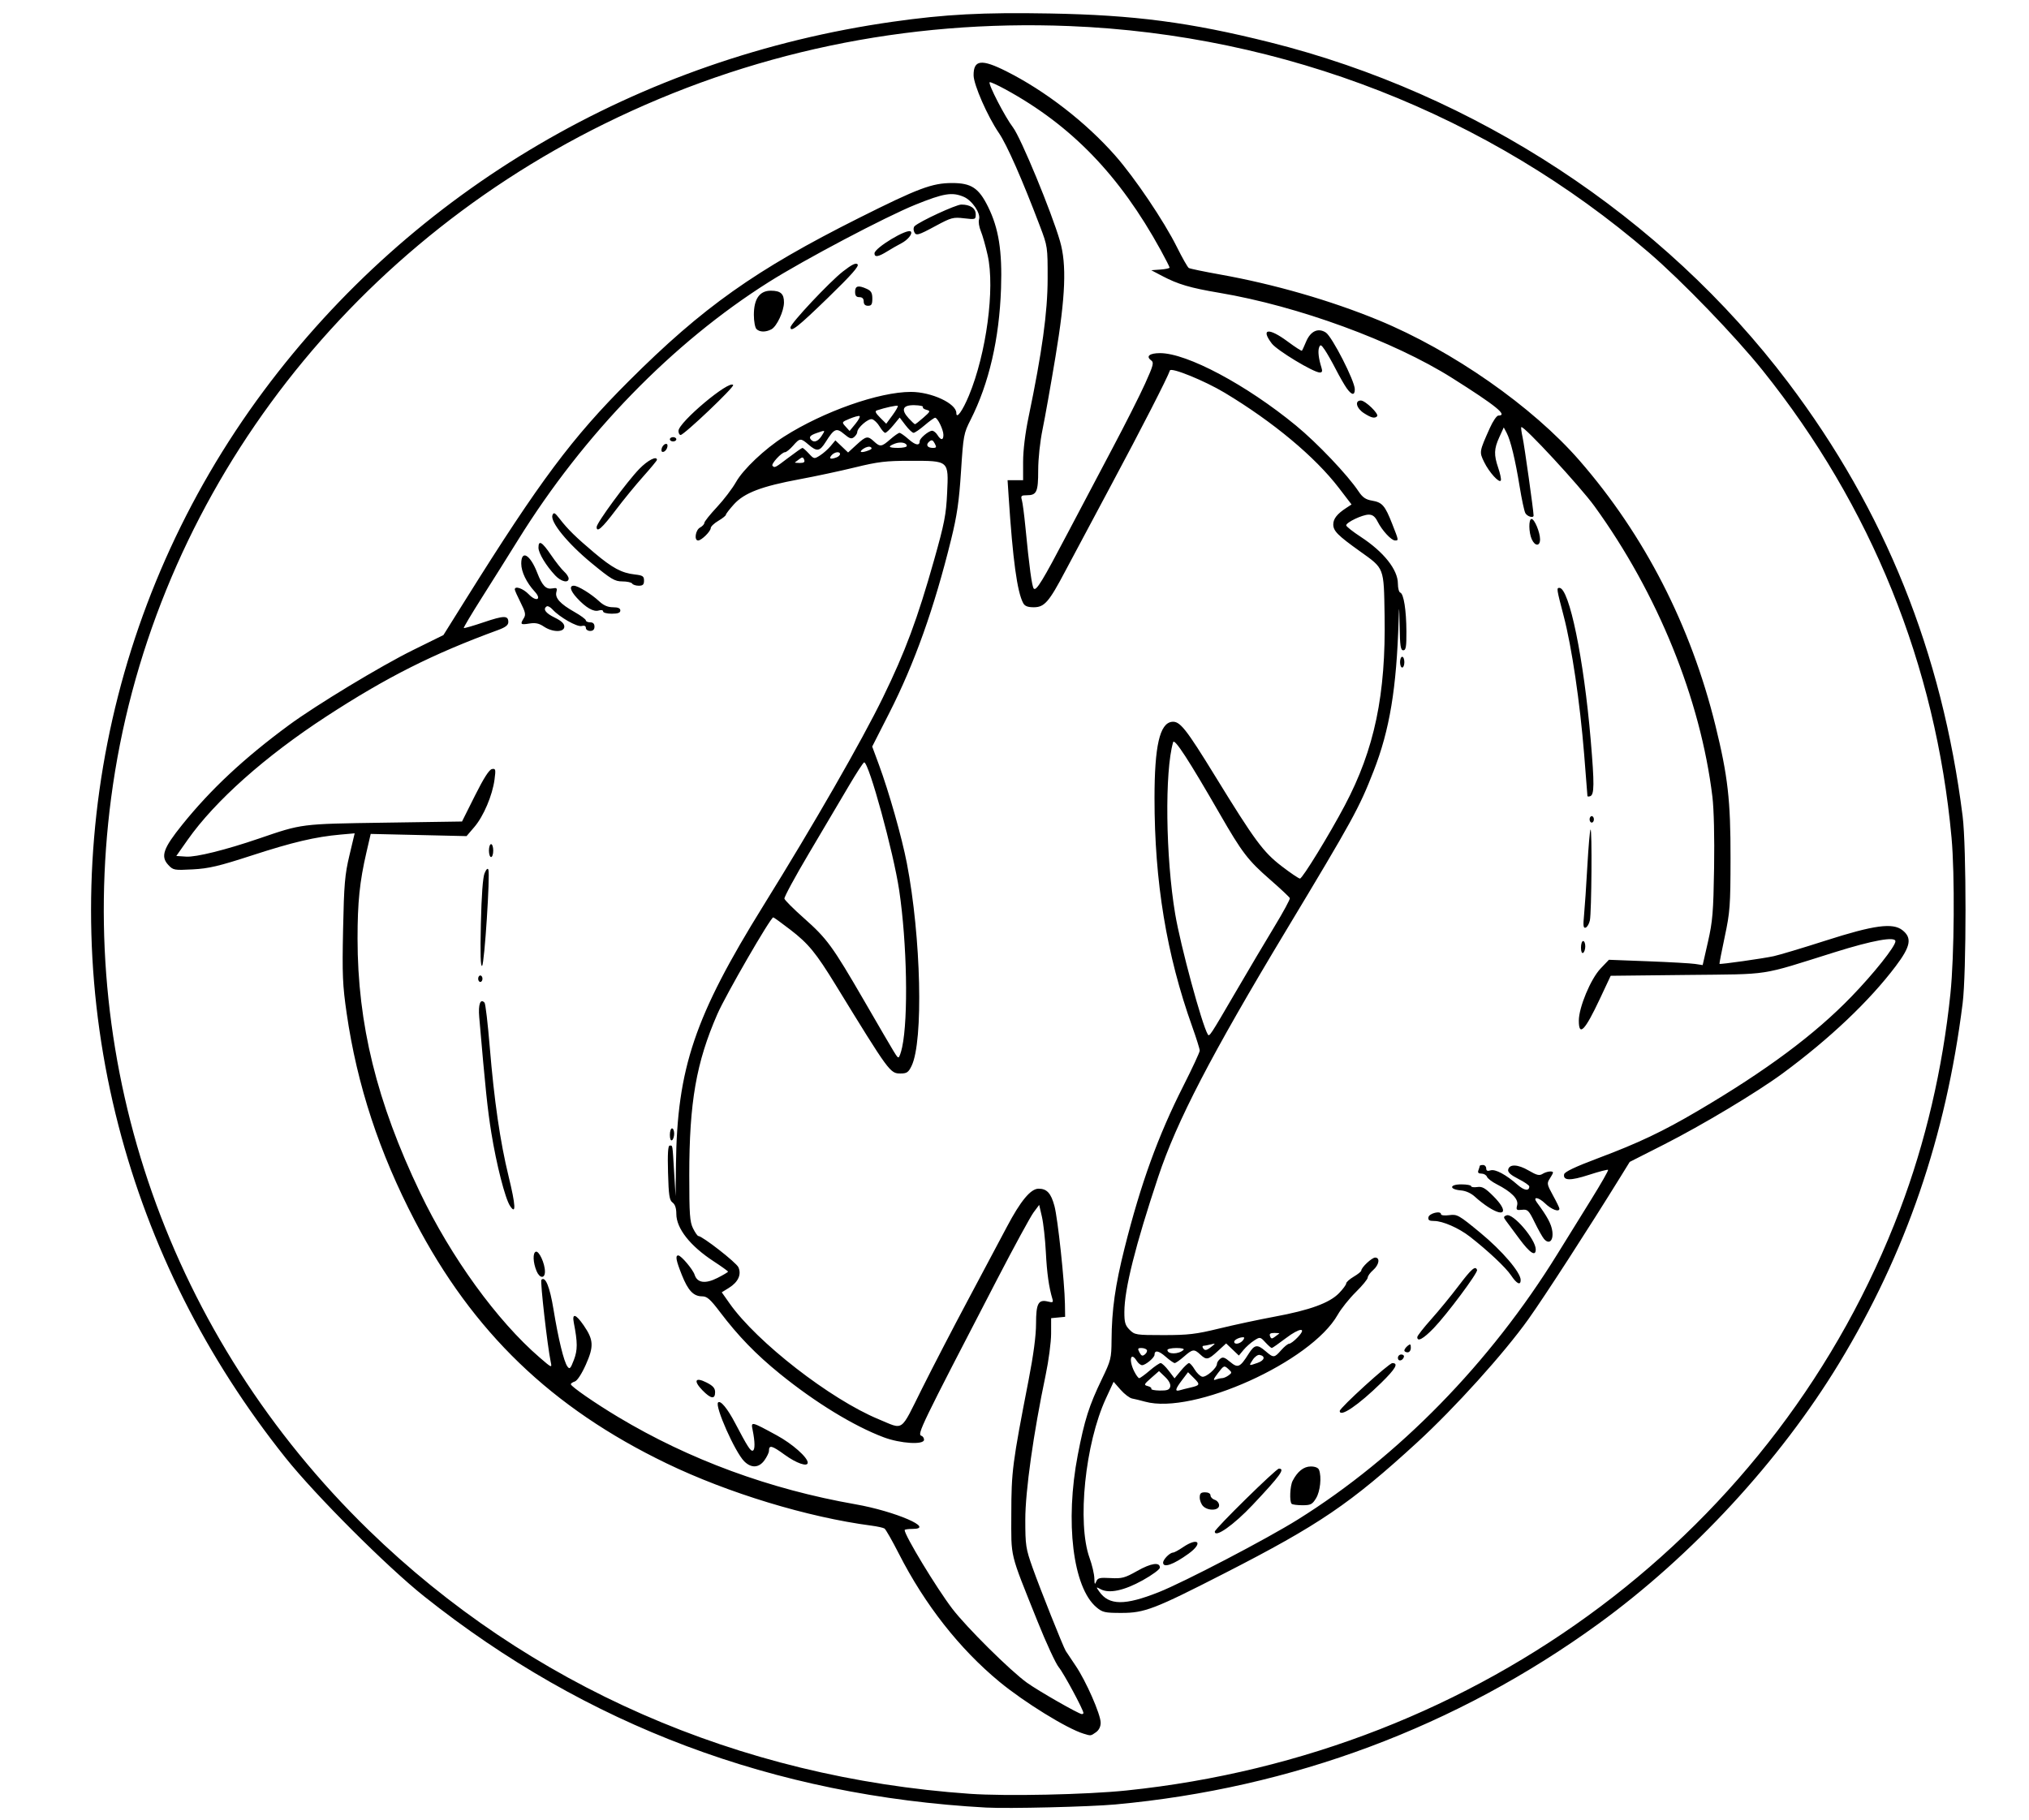<?xml version="1.0" encoding="UTF-8"?>
<svg version="1.1" viewBox="0 0 1256 1126.7" xmlns="http://www.w3.org/2000/svg">
<path d="m610.67 1119.2c-131.76-7.241-247.57-50.749-348.1-130.78-22.994-18.305-67.297-62.602-85.776-85.765-49.271-61.759-84.058-130.91-103.41-205.57-40.645-156.81-7.622-324.04 89.872-455.1 92.523-124.38 231.89-206.17 389.41-228.53 32.589-4.626 55.756-5.846 97.097-5.11 52.315 0.931 86.659 5.424 136.24 17.822 127.44 31.869 243.39 107.97 320.91 210.63 59.924 79.354 95.26 167.21 108 268.52 2.387 18.991 2.386 97.021 0 116-10.398 82.642-35.075 154.56-76.416 222.69-36.664 60.422-91.091 119.35-149.16 161.5-87.695 63.653-189.54 101.73-298.9 111.75-15.816 1.45-66.302 2.672-79.77 1.932zm86.667-10.593c219.23-22.698 403.69-161.23 478.77-359.56 15.802-41.742 26.422-87.192 31.244-133.72 2.413-23.279 2.779-73.955 0.698-96.667-9.784-106.81-49.587-205.29-116.93-289.33-16.957-21.161-49.807-55.208-70.249-72.809-99.313-85.51-226-135.06-358.87-140.38-101.31-4.052-198.35 16.364-288 60.586-167.01 82.386-281.77 239.28-305.2 417.27-22.023 167.26 36.559 333.86 159.43 453.41 98.961 96.287 228.76 153.24 372.05 163.25 22.554 1.576 72.145 0.527 97.059-2.052zm-26.667-35.199c-10.281-3.152-36.674-19.45-52-32.109-24.712-20.412-46.149-47.711-62.218-79.231-4.134-8.108-8.147-15.153-8.919-15.655s-4.432-1.31-8.133-1.796c-39.4-5.178-88.68-20.157-126.73-38.521-71.273-34.398-119.95-81.301-155.85-150.16-22.084-42.361-35.785-84.06-42.225-128.51-2.531-17.471-2.802-23.826-2.218-52 0.579-27.923 1.089-33.875 3.92-45.777l3.254-13.68-8.772 0.781c-15.528 1.383-29.559 4.683-54.772 12.879-20.533 6.675-26.678 8.126-36.667 8.659-11.527 0.615-12.125 0.507-15.162-2.751-4.899-5.254-3.154-10.278 8.666-24.948 17.719-21.99 38.179-41.103 65.838-61.503 16.854-12.431 56.955-36.7 76.9-46.54l18.909-9.329 13.758-22.002c45.955-73.495 65.919-100.23 101.01-135.28 45.787-45.734 78.328-68.806 142.29-100.89 36.916-18.515 45.443-21.716 57.85-21.716 11.849 0 16.484 3.059 22.223 14.667 6.593 13.335 8.825 27.353 8.044 50.525-1.054 31.282-7.456 58.945-18.832 81.374-4.268 8.415-4.508 9.706-5.953 32.101-1.194 18.506-2.457 27.196-6.103 42-10.489 42.595-22.637 76.689-38.287 107.46l-10.575 20.792 4.142 11.208c6.238 16.879 14.219 45.008 17.302 60.983 8.842 45.818 10.34 110.32 2.917 125.56-1.947 3.995-2.937 4.667-6.885 4.667-6.397 0-6.905-0.693-39.979-54.626-12.336-20.116-16.918-25.712-28.119-34.348-5.477-4.222-10.261-7.681-10.631-7.685-1.654-0.019-29.394 47.984-34.573 59.828-13.11 29.984-17.41 54.619-17.416 99.776-3e-3 24.262 0.328 28.944 2.33 32.967 1.283 2.579 2.769 4.703 3.301 4.721 2.553 0.086 23.427 16.375 24.774 19.331 2.05 4.5-0.137 9.238-5.915 12.809l-4.382 2.708 4.878 6.926c16.852 23.926 62.393 59.32 92.204 71.659 15.953 6.603 13.131 8.595 26.907-18.991 6.704-13.425 19.557-38.209 28.562-55.076 9.005-16.867 19.763-37.098 23.906-44.958 8.512-16.149 14.783-23.708 19.668-23.708 5.126 0 7.68 2.779 9.81 10.674 2.078 7.702 6.288 47.007 6.498 60.659l0.123 8-8.667 0.836-0.011 9.582c-5e-3 5.27-1.523 16.782-3.371 25.582-7.559 35.993-12.619 71.978-12.607 89.663 0.011 15.897 0.304 17.829 4.504 29.671 4.638 13.077 18.871 48.803 20.54 51.557 0.519 0.857 3.263 4.962 6.097 9.124 6.399 9.396 15.513 30.14 15.513 35.31 0 2.475-1.062 4.602-2.963 5.933-3.269 2.289-3.014 2.262-7.703 0.824zm0-12.775c0-1.966-12.283-24.772-15.226-28.269-1.878-2.232-7.826-15.078-13.218-28.548-17.525-43.78-16.226-38.451-16.2-66.49 0.024-26.3 0.679-31.365 10.717-82.93 3.006-15.444 4.593-27.48 4.593-34.837 0-12.54 1.428-15.168 7.422-13.664 2.893 0.726 3.341 0.478 2.744-1.518-2.217-7.418-3.425-15.992-4.096-29.052-0.414-8.067-1.512-17.958-2.439-21.98l-1.685-7.313-3.469 4.646c-1.908 2.555-12.029 21.146-22.49 41.313-47.833 92.206-49.712 96.092-46.923 97.021 0.881 0.294 1.602 1.384 1.602 2.423 0 3.286-14.566 2.406-24.97-1.509-18.547-6.979-42.383-21.564-64.286-39.336-14.773-11.987-25.819-23.384-37.084-38.266-5.987-7.91-7.988-9.667-11.008-9.667-5.351 0-8.711-3.536-12.574-13.23-3.611-9.062-4.168-12.103-2.217-12.103 1.745 0 9.085 8.683 10.135 11.989 1.599 5.04 6.63 5.747 14.066 1.98 3.632-1.841 6.604-3.607 6.604-3.926 0-0.319-4.05-3.228-9-6.464-14.466-9.459-23-20.324-23-29.284 0-3.541-0.784-5.907-2.333-7.039-1.96-1.433-2.409-4.392-2.804-18.48-0.326-11.621-0.019-16.775 1-16.775 1.934 0 1.698-1.375 2.749 16l0.927 15.333 0.231-19.614c0.701-59.602 11.548-91.72 54.169-160.39 31.366-50.533 60.654-101.54 73.954-128.8 13.819-28.323 21.415-48.741 31.693-85.194 6.372-22.598 7.426-28.031 8.048-41.473 0.934-20.182 1.301-19.865-22.964-19.865-14.882 0-19.813 0.59-34.037 4.07-9.148 2.239-24.574 5.54-34.279 7.337-23.568 4.364-34.287 8.453-40.687 15.523-2.75 3.038-5 5.962-5 6.498 0 0.536-2.1 2.214-4.667 3.729-2.567 1.514-4.677 3.524-4.69 4.465-0.028 2.067-5.76 7.712-7.832 7.712-2.597 0-1.633-6.49 1.188-8 1.467-0.785 2.667-2.08 2.667-2.877 0-0.797 3.487-5.177 7.749-9.733s9.602-11.568 11.868-15.582c4.463-7.909 17.81-20.537 29.717-28.117 24.459-15.571 58.834-27.691 78.542-27.691 12.728 0 28.125 7.16 28.125 13.079 0 4.023 3.858-1.336 7.802-10.838 10.791-25.998 16.171-66.249 11.601-86.79-1.267-5.694-3.177-12.444-4.245-15-1.068-2.556-1.572-5.812-1.12-7.236 1.194-3.761-4.298-11.848-9.531-14.035-7.198-3.008-12.276-2.175-29.771 4.88-18.365 7.406-68.88 34.064-90.886 47.962-59.571 37.624-114.51 94.146-155.11 159.58-5.824 9.387-15.879 25.413-22.344 35.613-6.465 10.2-11.553 18.746-11.306 18.993 0.247 0.247 5.793-1.358 12.326-3.567 12.614-4.264 15.248-4.285 15.248-0.123 0 1.885-1.738 3.234-6.333 4.916-40.311 14.753-68.874 29.132-106.33 53.53-37.776 24.604-68.913 52.311-85.83 76.372l-7.03 10 6.11 0.407c6.109 0.407 24.463-4.153 45.045-11.192 26.954-9.217 25.605-9.047 77.706-9.829l48-0.72 8-16c5.426-10.853 8.812-16.15 10.523-16.468 2.304-0.427 2.443 0.135 1.601 6.484-1.301 9.807-6.786 22.719-12.473 29.364l-4.844 5.659-59.332-1.362-2.659 11.495c-4.179 18.069-5.483 30.74-5.483 53.298 0 52.914 11.87 101.17 38.663 157.18 19.238 40.218 47.686 79.474 74.11 102.27 7.552 6.515 7.626 6.544 6.806 2.667-2.019-9.555-6.615-49.994-5.778-50.832 2.453-2.453 5.199 4.271 7.504 18.37 2.986 18.267 6.407 32.307 8.604 35.312 1.396 1.91 1.931 1.366 4.008-4.074 2.35-6.153 2.341-10.75-0.045-23.029-1.195-6.151 1.206-5.486 6.153 1.704 6.121 8.896 6.334 12.975 1.273 24.296-2.541 5.684-5.308 9.913-6.793 10.385-1.378 0.437-2.49 1.205-2.47 1.705 0.053 1.373 14.891 11.657 29.227 20.257 44.098 26.456 93.792 44.739 146.96 54.07 24.703 4.335 49.914 15.25 35.225 15.25-2.628 0-4.778 0.324-4.778 0.72 0 3.303 19.683 35.81 29.436 48.614 8.767 11.51 35.922 38.443 46.25 45.873 7.064 5.082 32.118 19.419 33.981 19.446 0.55 0.01 1-0.298 1-0.679zm-209.97-155.82c-5.716-5.716-18.381-34.254-16.179-36.456 1.485-1.485 5.768 3.693 10.487 12.676 7.746 14.746 9.592 17.628 10.991 17.155 1.434-0.485 1.394-5.439-0.101-12.743-1.117-5.457-1.084-5.45 15.029 3.324 9.526 5.187 19.072 13.625 19.072 16.859 0 2.798-6.996 0.401-14.262-4.886-7.966-5.796-9.738-6.233-9.738-2.402 0 1.048-1.241 3.648-2.757 5.778-3.418 4.8-8.173 5.063-12.541 0.695zm-25.923-44.041c-5.742-5.925-4.408-8.334 2.628-4.745 3.99 2.035 5.261 3.483 5.261 5.99 0 4.562-2.668 4.141-7.888-1.245zm-102.66-73.829c-2.192-5.293-2.408-11.226-0.433-11.925 1.971-0.697 5.648 7.285 5.648 12.262 0 4.552-3.277 4.34-5.215-0.337zm-16.394-40.287c-3.053-4.66-8.405-25.589-11.593-45.333-2.324-14.397-3.651-27.096-7.478-71.571-0.683-7.938 0.72-11.734 3.295-8.913 0.577 0.633 2.019 12.9 3.204 27.26 2.755 33.397 6.454 58.846 11.641 80.094 4.458 18.262 4.763 24.313 0.931 18.463zm98.942-43.921c0-2.243 0.6-4.079 1.333-4.079s1.333 1.465 1.333 3.255c0 1.79-0.6 3.626-1.333 4.079-0.778 0.481-1.333-0.875-1.333-3.255zm-118.67-96.745c0-1.1 0.6-2 1.333-2 0.733 0 1.333 0.9 1.333 2s-0.6 2-1.333 2c-0.733 0-1.333-0.9-1.333-2zm1.675-34c0.399-17.614 1.216-28.756 2.298-31.333 1.039-2.475 1.93-3.316 2.339-2.206 1.161 3.149-2.408 58.147-3.864 59.539-0.967 0.926-1.204-7.018-0.774-26zm4.991-45.333c0-2.2 0.6-4 1.333-4s1.333 1.8 1.333 4-0.6 4-1.333 4-1.333-1.8-1.333-4zm34-138.7c-3.013-2.022-5.234-2.484-9-1.874-5.435 0.881-5.813 0.508-3.403-3.351 1.324-2.12 0.982-3.775-2-9.668-1.978-3.91-3.597-7.551-3.597-8.091 0-2.424 5.186-0.613 8.675 3.028 4.636 4.838 8.218 3.239 3.714-1.658-5.12-5.566-8.379-12.311-8.384-17.351-9e-3 -8.826 5.523-5.66 9.9 5.667 3.092 8 5.439 10.422 9.373 9.67 2.738-0.523 3.101-0.194 2.466 2.235-0.966 3.694 2.347 7.34 11.256 12.385 3.85 2.18 7 4.507 7 5.17s1.2 1.206 2.667 1.206c1.778 0 2.667 0.889 2.667 2.667s-0.889 2.667-2.667 2.667c-1.467 0-2.667-0.844-2.667-1.875 0-1.214-0.933-1.631-2.648-1.183-2.776 0.726-13.691-5.494-18.004-10.259-1.304-1.441-2.891-2.299-3.526-1.906-2.611 1.614-0.812 4.192 4.845 6.94 4.159 2.02 6 3.739 6 5.599 0 3.647-7.22 3.637-12.667-0.018zm36.667-9.388c0-0.828-1.143-1.06-2.732-0.556-3.16 1.003-8.01-1.812-13.525-7.85-4.084-4.472-4.826-7.504-1.835-7.504 2.533 0 10.821 5.101 15.707 9.667 2.698 2.522 5.349 3.667 8.488 3.667 3.168 0 4.564 0.612 4.564 2 0 1.444-1.482 2-5.333 2-2.933 0-5.333-0.64-5.333-1.423zm18-17.243c-0.453-0.733-3.201-1.333-6.106-1.333-4.662 0-6.903-1.336-19.093-11.378-14.85-12.234-25.752-25.641-24.129-29.675 0.774-1.924 1.471-1.563 4.456 2.308 4.986 6.465 10.119 11.502 21.419 21.014 11.229 9.453 16.948 12.518 25.066 13.433 4.948 0.558 5.72 1.072 5.72 3.805 0 2.461-0.72 3.16-3.255 3.16-1.79 0-3.626-0.6-4.079-1.333zm-47.615-5c-5.671-6.032-10.385-13.834-10.385-17.186 0-4.988 2.172-3.728 7.788 4.519 2.872 4.217 6.494 8.81 8.05 10.207 1.556 1.397 2.829 3.347 2.829 4.333 0 3.039-4.653 1.986-8.281-1.873zm25.615-30.015c0-2.546 18.713-28.026 26.427-35.985 5.199-5.364 10.906-8.279 10.906-5.572 0 0.419-3.846 5.069-8.547 10.333-4.701 5.265-12.354 14.623-17.006 20.796-8.367 11.102-11.78 14.123-11.78 10.427zm40.206-48.387c0.253-1.307 1.268-2.645 2.255-2.974 1.147-0.382 1.628 0.259 1.333 1.779-0.253 1.307-1.268 2.645-2.255 2.974-1.147 0.382-1.628-0.259-1.333-1.779zm5.127-5.931c0-0.733 0.9-1.333 2-1.333s2 0.6 2 1.333c0 0.733-0.9 1.333-2 1.333s-2-0.6-2-1.333zm5.333-5.188c0-5.292 31.694-31.876 33.848-28.391 0.784 1.269-30.404 30.913-32.523 30.913-0.729 0-1.325-1.135-1.325-2.522zm48.267-63.078c-0.88-0.88-1.6-4.837-1.6-8.794 0-9.859 3.568-14.939 10.491-14.939 6.048 0 8.185 1.906 8.147 7.267-0.039 5.444-4.429 14.838-7.77 16.626-3.536 1.892-7.28 1.828-9.268-0.159zm21.067-1.025c0-2.39 24.174-28.159 32.47-34.612 5.548-4.316 7.987-5.507 9.066-4.428 1.079 1.079-3.813 6.612-18.186 20.57-18.7 18.161-23.35 21.839-23.35 18.469zm45.333-16.041c0-1.778-0.889-2.667-2.667-2.667-1.956 0-2.667-0.889-2.667-3.333 0-3.709 1.981-4.196 7.271-1.786 2.652 1.208 3.396 2.522 3.396 6 0 3.564-0.532 4.453-2.667 4.453-1.778 0-2.667-0.889-2.667-2.667zm6.667-29.778c0-3.376 20.364-15.636 22.471-13.528 1.318 1.318-1.829 5.216-5.904 7.316-2.145 1.105-6.071 3.355-8.724 5-5.503 3.412-7.843 3.774-7.843 1.212zm24.448-13.645c-0.441-1.149-0.272-2.588 0.375-3.196 3.177-2.987 25.644-13.376 28.931-13.378 5.543-3e-3 8.912 2.286 8.912 6.056 0 3.208-0.198 3.275-7.23 2.448-6.711-0.789-7.963-0.455-17.436 4.655-11.382 6.139-12.408 6.398-13.553 3.415zm-7.313 505.09c3.872-18.089 2.995-64.492-1.835-97.019-3.485-23.469-18.794-79.39-21.704-79.279-0.511 0.019-4.889 6.769-9.729 15-4.84 8.23-15.832 26.821-24.428 41.312-8.596 14.491-15.437 27.129-15.201 28.084s5.625 6.346 11.977 11.98c14.461 12.827 17.685 17.246 37.434 51.311 20.949 36.135 20.214 34.926 21.24 34.936 0.489 4e-3 1.5-2.842 2.245-6.325zm-70.328-365c4.339-3.3 8.211-6 8.605-6 0.393 0 2.176 1.576 3.961 3.502 3.193 3.445 3.306 3.464 6.936 1.151 2.03-1.293 4.991-3.919 6.581-5.836l2.891-3.484 7.88 7.508 5.169-4.747c5.992-5.503 6.995-5.697 10.862-2.094 3.774 3.516 4.723 3.391 10.103-1.333 2.506-2.2 5.077-3.99 5.713-3.979 0.637 0.012 3.179 1.803 5.649 3.981 4.256 3.752 6.841 4.18 6.841 1.133 0-1.762 5.487-6.366 7.655-6.424 0.91-0.024 2.405 1.156 3.321 2.622 2.142 3.43 3.691 3.402 3.691-0.066 0-3.191-3.584-10.6-5.128-10.6-0.583 0-3.513 2.1-6.511 4.667-2.999 2.567-6.076 4.667-6.839 4.667-0.763 0-3.009-2.126-4.991-4.725l-3.604-4.725-3.894 4.725c-2.142 2.599-4.417 4.725-5.055 4.725-0.638 0-2.199-1.757-3.468-3.905-1.269-2.148-3.356-4.179-4.638-4.515-2.383-0.623-9.206 5.303-9.206 7.996 0 0.787-0.888 2.167-1.973 3.068-1.609 1.335-2.744 0.989-6.149-1.876-4.81-4.047-6.131-3.482-11.409 4.879-3.727 5.904-5.385 6.168-10.595 1.688-4.9-4.214-5.372-4.181-9.625 0.665-1.931 2.2-4.164 4-4.964 4-2.082 0-8.834 7.341-7.749 8.426 1.383 1.383 1.503 1.322 9.937-5.092zm9.662 1.299c-0.636-1.658-1.183-1.728-2.958-0.377-1.198 0.911-2.428 1.827-2.733 2.034-0.306 0.208 1.026 0.377 2.958 0.377 2.602 0 3.311-0.528 2.733-2.034zm20.089-1.442c1.16-0.445 2.109-1.345 2.109-2 0-1.908-3.522-1.373-5.333 0.809-1.76 2.12-0.454 2.602 3.224 1.191zm20.021-4.388c1.769-0.693 2.084-1.315 1.002-1.984-0.867-0.536-2.91-0.039-4.542 1.103-3.148 2.205-1.127 2.708 3.539 0.88zm23.422-2.66c0-2.024-3.858-2.797-7.345-1.472-4.756 1.808-4.111 2.662 2.012 2.662 2.933 0 5.333-0.536 5.333-1.191zm17.287-1.562c-1.173-2.191-1.859-2.432-3.366-1.182-2.369 1.966-1.266 3.935 2.204 3.935 2.249 0 2.419-0.403 1.162-2.753zm-70.077-4.581c2.511-3.833 2.55-3.809-3.012-1.87-4.156 1.449-5.033 2.591-3.31 4.314 1.761 1.761 4.178 0.827 6.322-2.444zm23.498-12.403c-0.62-0.222-3.371 0.534-6.113 1.68-4.926 2.058-4.956 2.116-2.499 4.83l2.486 2.747 3.627-4.427c1.995-2.435 3.119-4.608 2.499-4.83zm23.71-6.289c-0.504-0.504-7.859 1.085-12.943 2.796-1.361 0.458-0.835 1.648 1.966 4.449l3.824 3.824 3.861-5.25c2.123-2.888 3.605-5.506 3.292-5.819zm15.884 7.272c4.344-3.814 4.468-4.136 1.858-4.818-1.538-0.402-2.515-1.187-2.171-1.745 0.344-0.557-2.023-1.066-5.26-1.131-7.262-0.146-8.525 2.713-3.584 8.114 1.845 2.017 3.612 3.667 3.928 3.667 0.316 0 2.669-1.839 5.229-4.087zm107.07 736.59c-14.543-12.237-19.514-52.878-11.534-94.308 4.184-21.726 6.988-30.547 14.948-47.034 5.556-11.508 5.883-12.826 5.955-24 0.121-18.805 2.267-34 8.053-57.014 10.097-40.162 20.765-69.589 36.46-100.57 5.541-10.94 10.075-20.718 10.075-21.73-2.2e-4 -1.011-2.074-7.639-4.608-14.729-15.947-44.613-23.402-89.772-23.384-141.64 0.012-32.248 3.231-46.331 10.793-47.209 4.898-0.569 8.636 4.138 26.883 33.844 24.381 39.694 29.6 46.764 40.983 55.518 5.5 4.23 10.622 7.694 11.382 7.699 1.513 8e-3 18.268-27.335 27.774-45.325 18.373-34.773 25.445-68.571 24.613-117.63-0.51-30.068-0.014-28.781-15.289-39.7-13.72-9.808-16.48-12.59-16.48-16.606 0-3.513 2.349-6.506 8.017-10.215l3.293-2.155-7.817-10.206c-14.79-19.309-40.746-40.952-70.723-58.97-12.34-7.417-33.196-15.903-33.899-13.794-1.508 4.524-17.74 36.214-36.17 70.612-11.59 21.633-24.461 45.763-28.603 53.622-10.088 19.144-12.906 22.378-19.503 22.378-3.742 0-5.548-0.71-6.546-2.575-3.728-6.966-6.431-26.74-8.988-65.758l-0.677-10.333h9.616v-11.418c0-7.059 1.29-17.622 3.38-27.667 8.388-40.328 11.77-64.847 11.805-85.582 0.033-19.771-0.022-20.145-4.772-32.667-10.938-28.834-20.407-50.333-25.377-57.612-7.087-10.383-15.656-29.939-15.682-35.788-0.042-9.604 4.869-10.197 20.275-2.451 24.13 12.132 49.22 31.56 67.376 52.171 12.104 13.74 30.165 40.517 38.163 56.579 3.35 6.727 6.675 12.593 7.39 13.034 0.715 0.442 9.397 2.249 19.293 4.017 33.418 5.969 68.485 16.08 98.149 28.299 45.735 18.839 95.36 53.504 124.42 86.909 40.303 46.333 68.93 102.17 84.173 164.18 7.675 31.22 9.368 46.123 9.319 82-0.04 29.445-0.326 33.327-3.576 48.623-1.942 9.143-3.412 16.719-3.266 16.836 0.541 0.433 27.159-3.34 33.599-4.763 3.667-0.81 18.067-5.133 32-9.606 30.055-9.649 41.664-11.224 47.667-6.468 6.063 4.803 5.086 9.999-4.192 22.296-16.273 21.567-40.922 44.948-69.907 66.311-15.903 11.721-49.808 32.053-73.486 44.068l-21.252 10.783-5.415 8.766c-20.083 32.51-47.122 74.324-57.275 88.57-15.103 21.193-45.611 55.012-68.883 76.359-41.259 37.847-60.699 51.054-119.26 81.022-43.403 22.212-49.443 24.535-63.786 24.535-10.298 0-11.725-0.322-15.503-3.501zm38.493-9.302c15.746-6.249 66.797-32.906 86.13-44.974 62.394-38.949 119.11-96.977 160.78-164.49 5.341-8.654 14.71-23.775 20.82-33.602 6.11-9.827 10.847-18.13 10.527-18.45-0.32-0.32-5.646 1.067-11.835 3.082-11.502 3.746-16.157 3.647-15.39-0.328 0.298-1.543 6.857-4.654 21.099-10.006 24.984-9.389 39.932-16.483 61.605-29.237 42.457-24.984 72.329-47.201 95.089-70.72 13.953-14.418 27.271-31.161 27.293-34.312 0.022-3.154-13.981-0.633-37.592 6.768-47.456 14.874-38.41 13.484-91.531 14.069l-47.136 0.52-6.681 14.241c-9.257 19.734-13.047 23.665-13.047 13.531 0-8.193 7.356-25.835 13.44-32.23l5.187-5.452 24.353 0.931c13.394 0.512 26.454 1.252 29.02 1.645l4.667 0.714 3.288-14.449c2.872-12.624 3.35-18.409 3.784-45.783 0.297-18.79-0.121-36.404-1.045-44-7.367-60.54-33.896-125.91-72.991-179.87-9.003-12.425-44.012-50.268-45.306-48.974-0.267 0.267 0.096 3.115 0.806 6.329 1.062 4.806 6.799 45.619 6.799 48.368 0 1.826-3.995 0.64-5.13-1.524-0.673-1.283-2.246-8.633-3.494-16.333-2.703-16.671-5.607-28.68-8.054-33.299l-1.784-3.368-2.74 6c-3.318 7.266-3.449 10.948-0.68 19.075 1.165 3.419 1.898 6.877 1.629 7.684-0.74 2.221-7.265-4.921-10.388-11.372-3.031-6.262-3.022-6.315 3.574-21.054 1.887-4.217 4.249-7.667 5.249-7.667 6.107 0-1.229-5.972-28.491-23.193-36.292-22.925-95.456-44.601-144.12-52.801-18.169-3.061-25.636-5.264-35.573-10.496l-6.667-3.51 5.667-0.41c3.117-0.226 5.667-0.774 5.667-1.22 0-0.445-2.485-5.336-5.521-10.869-25.423-46.323-55.286-77.219-96.21-99.54-4.985-2.719-9.329-4.679-9.653-4.355-1.056 1.056 9.539 21.566 14.455 27.982 4.844 6.321 23.905 52.45 29.093 70.407 4.195 14.52 3.439 33.967-2.781 71.474-2.906 17.525-6.506 37.78-8 45.01-1.582 7.657-2.716 18.264-2.716 25.4 0 13.457-0.916 15.453-7.089 15.453-3.402 0-3.78 0.376-3.018 3 0.479 1.65 1.449 9 2.157 16.333 2.42 25.078 4.087 37.333 5.234 38.482 1.562 1.564 5.413-4.753 21.023-34.482 7.316-13.933 19.759-37.505 27.65-52.382 7.892-14.877 16.978-32.877 20.193-40 5.218-11.564 5.616-13.12 3.714-14.529-3.358-2.487-0.911-4.422 5.59-4.422 16.66 0 53.472 19.626 84.171 44.875 13.171 10.833 31.925 30.569 38.668 40.693 2.506 3.762 4.451 5.102 8.367 5.764 6.333 1.07 8.016 3.008 12.468 14.348 4.103 10.452 4.08 10.319 1.788 10.319-2.298 0-8.044-6.209-10.798-11.667-1.595-3.16-3.094-4.333-5.539-4.333-3.866 0-13.913 4.787-13.913 6.629 0 0.683 4.05 3.89 9 7.126 14.25 9.317 23 20.345 23 28.986 0 2.77 0.657 5.255 1.459 5.522 2.149 0.716 3.75 10.815 3.816 24.069 0.047 9.507-0.312 11.667-1.942 11.667-1.643 0-2.048-2.676-2.271-15-0.236-13.03-0.316-13.511-0.612-3.667-1.272 42.332-5.533 67.999-15.532 93.573-8.964 22.925-12.714 29.755-54.039 98.427-46.632 77.491-67.731 118.14-79.233 152.67-14.184 42.569-20.929 69.514-20.962 83.727-0.015 6.44 0.528 8.273 3.255 11 3.147 3.147 3.954 3.273 21.033 3.273 15.28 0 20.084-0.568 34.394-4.07 9.148-2.238 24.574-5.54 34.279-7.337 21.855-4.046 34.012-8.479 39.909-14.551 2.445-2.517 4.445-5.227 4.445-6.021s2.1-2.683 4.667-4.198c2.567-1.514 4.667-3.207 4.667-3.76 0-1.923 6.551-8.063 8.603-8.063 3.184 0 2.443 4.523-1.27 7.751-1.833 1.594-3.333 3.673-3.333 4.619 0 0.947-3.325 5-7.388 9.009s-9.104 10.323-11.201 14.033c-16.467 29.134-89.467 62.073-119.24 53.805-2.841-0.789-6.441-1.665-8-1.946-1.559-0.281-4.779-2.727-7.157-5.435l-4.323-4.923-4.749 10.279c-12.873 27.862-17.937 77.172-10.143 98.762 1.579 4.375 2.914 10.075 2.965 12.667 0.074 3.7 0.318 4.14 1.135 2.046 0.908-2.325 2.053-2.611 8.926-2.229 7.025 0.39 8.817-0.089 16.435-4.395 8.628-4.877 14.076-5.685 14.076-2.088 0 1.075-4.8 4.616-10.667 7.868-11.508 6.379-20.72 8.336-25.979 5.522-2.97-1.59-2.989-1.559-0.873 1.463 6.024 8.601 15.77 8.704 36.722 0.39zm2.796-18.324c0-1.987 4.167-6.207 6.129-6.207 0.689 0 3.46-1.5 6.158-3.333 9.509-6.462 12.751-2.725 3.47 4-9.356 6.78-15.757 9.031-15.757 5.54zm32-19.224c0-1.724 37.928-38.983 39.683-38.983 3.978 0 0.938 4.198-16.283 22.483-11.667 12.388-23.4 20.661-23.4 16.5zm-7.238-15.745c-1.152-1.152-2.095-3.552-2.095-5.333 0-2.565 0.693-3.238 3.333-3.238 2.004 0 3.333 0.762 3.333 1.91 0 1.051 1.2 2.291 2.667 2.756 1.467 0.466 2.667 2.006 2.667 3.423 0 3.263-6.793 3.593-9.905 0.482zm54.794-1.46c-1.433-1.433-1.02-11.031 0.611-14.199 3.013-5.85 6.881-8.912 11.256-8.912 2.683 0 4.595 0.79 5.101 2.109 1.676 4.366 0.735 13.33-1.843 17.558-2.329 3.819-3.33 4.333-8.439 4.333-3.189 0-6.197-0.4-6.686-0.889zm29.778-57.481c0-1.928 30.446-29.63 32.565-29.63 4.005 0 2.059 3.447-6.899 12.218-14.117 13.823-25.667 21.659-25.667 17.412zm36-32.852c0-1.161 0.95-2.111 2.111-2.111 1.161 0 1.874 0.712 1.583 1.583-0.824 2.472-3.694 2.882-3.694 0.528zm4-4.614c0-0.644 0.9-1.917 2-2.83 1.671-1.387 2-1.194 2 1.17 0 1.627-0.85 2.83-2 2.83-1.1 0-2-0.527-2-1.17zm8-8.258c0-0.785 3.854-5.735 8.566-11 4.711-5.265 12.382-14.621 17.046-20.792 7.973-10.549 10.43-12.655 11.393-9.766 0.571 1.714-18.715 27.59-26.822 35.986-6.423 6.652-10.183 8.71-10.183 5.572zm58.044-38.239c-3.228-4.851-14.321-15.28-25.533-24.005-6.803-5.293-16.774-9.662-22.053-9.662-3.077 0-3.886-0.533-3.545-2.333 0.466-2.456 7.753-4.225 7.753-1.882 0 0.734 2.233 0.996 5.151 0.604 4.883-0.655 5.883-0.087 19.239 10.934 13.526 11.161 24.944 24.537 24.944 29.222 0 3.567-2.458 2.379-5.955-2.879zm5.197-22.541c-3.616-4.881-7.394-9.974-8.394-11.317-1.568-2.107-1.512-2.56 0.413-3.299 3.993-1.532 18.072 14.894 18.072 21.085 0 4.623-3.567 2.337-10.091-6.469zm15.189-0.028c-0.97-1.142-3.564-5.757-5.764-10.254-3.651-7.463-4.335-8.141-7.83-7.768-3.474 0.371-3.753 0.103-3.004-2.885 0.938-3.735-3.521-8.278-12.742-12.982-2.871-1.465-5.555-3.536-5.965-4.603-0.409-1.067-1.944-1.94-3.411-1.94-1.884 0-2.429-0.619-1.857-2.109 0.445-1.16 0.809-2.36 0.809-2.667 0-0.307 0.9-0.558 2-0.558s2 0.94 2 2.09c0 1.488 0.773 1.844 2.687 1.237 2.93-0.93 9.547 2.619 16.868 9.047 4.016 3.526 7.112 3.92 7.112 0.903 0-0.678-3.038-2.772-6.752-4.654-4.71-2.387-6.621-4.107-6.32-5.689 0.691-3.625 6.005-3.422 12.671 0.484 4.995 2.927 6.634 3.327 8.601 2.099 2.511-1.568 6.466-2.06 6.466-0.804 0 0.392-0.903 2.091-2.006 3.776-1.856 2.832-1.707 3.604 1.976 10.286 2.19 3.974 3.993 7.675 4.006 8.225 0.059 2.44-4.893 0.634-8.892-3.242-4.099-3.973-7.87-4.39-5.036-0.556 6.491 8.782 8.951 13.377 9.549 17.837 0.787 5.87-2.015 8.435-5.165 4.726zm-34.286-19.557c-2.487-1.581-6.248-4.489-8.357-6.462-2.389-2.235-5.672-3.743-8.708-4-7.448-0.63-7.33-3.746 0.143-3.746 3.361 0 6.111 0.496 6.111 1.102 0 0.606 1.699 0.853 3.776 0.548 3.083-0.453 4.918 0.588 10 5.67 9.243 9.243 7.416 13.485-2.965 6.887zm57.189-160.8c0-2.243 0.6-4.079 1.333-4.079s1.333 1.465 1.333 3.255c0 1.79-0.6 3.626-1.333 4.079-0.778 0.481-1.333-0.875-1.333-3.255zm1.912-20.26c0.453-4.667 1.371-18.298 2.04-30.291 0.669-11.993 1.553-22.143 1.966-22.556 1.024-1.024 0.644 51.393-0.408 56.252-0.463 2.139-1.647 4.158-2.631 4.485-1.427 0.475-1.622-1.123-0.965-7.89zm3.421-59.152c0-1.1 0.6-2 1.333-2 0.733 0 1.333 0.9 1.333 2s-0.6 2-1.333 2c-0.733 0-1.333-0.9-1.333-2zm-1.333-14.451c0-0.37-0.914-11.97-2.032-25.778-2.625-32.431-7.66-66.481-12.665-85.634-4.423-16.928-4.506-17.471-2.671-17.471 6.092 0 15.126 43.882 19.393 94.193 2.324 27.41 2.257 33.956-0.358 34.815-0.917 0.301-1.667 0.244-1.667-0.126zm-116-82.883c0-1.833 0.6-3.333 1.333-3.333s1.333 1.5 1.333 3.333c0 1.833-0.6 3.333-1.333 3.333s-1.333-1.5-1.333-3.333zm81.547-76.063c-1.93-4.237-2.027-12.604-0.146-12.604 1.816 0 5.265 8.27 5.265 12.624 0 4.388-3.116 4.376-5.119-0.02zm-103.88-78.091c-4.721-3.023-5.906-7.847-1.928-7.847 2.775 0 11.429 8.388 10.063 9.754-1.502 1.502-3.566 1.018-8.135-1.908zm-10.74-15.513c-1.424-2.017-4.433-7.267-6.688-11.667-2.255-4.4-5.303-9.772-6.773-11.938-2.274-3.348-2.805-3.595-3.552-1.65-0.876 2.282-0.343 6.905 1.451 12.588 0.69 2.186 0.412 3-1.026 3-3.831 0-26.437-13.641-29.703-17.923-7.141-9.362-1.973-10.014 9.834-1.24 4.566 3.393 8.516 5.943 8.777 5.667 0.261-0.277 1.406-2.752 2.545-5.5 2.755-6.648 7.509-8.872 12.282-5.745 3.887 2.547 17.895 29.972 17.916 35.075 0.016 4.036-1.922 3.78-5.061-0.667zm-109.2 618.31c0.399-1.524-0.784-3.803-3.149-6.069l-3.787-3.628-4.873 4.278c-4.521 3.969-4.671 4.331-2.076 5.01 1.538 0.402 2.527 1.169 2.197 1.703-0.33 0.534 2.021 1.011 5.225 1.059 4.569 0.069 5.963-0.438 6.463-2.352zm12.276 0.564c6.228-1.424 6.427-1.897 2.464-5.859l-3.713-3.713-3.672 4.847c-4.282 5.653-4.649 7.295-1.413 6.333 1.283-0.381 4.133-1.105 6.333-1.607zm19.854-5.879c0.9 0 2.691-0.771 3.979-1.713 2.223-1.625 2.211-1.833-0.225-4.037-2.471-2.236-2.71-2.138-6.338 2.619-2.812 3.687-3.171 4.713-1.411 4.037 1.297-0.498 3.095-0.905 3.995-0.905zm-44.882-4.667c2.999-2.567 6.076-4.667 6.839-4.667 0.763 0 3.009 2.126 4.991 4.725l3.604 4.725 3.894-4.725c2.142-2.599 4.417-4.725 5.055-4.725 0.638 0 2.199 1.757 3.468 3.905 1.269 2.148 3.356 4.179 4.638 4.515 2.383 0.623 9.206-5.303 9.206-7.996 0-0.787 0.888-2.167 1.973-3.068 1.609-1.335 2.744-0.989 6.149 1.876 4.81 4.047 6.131 3.482 11.409-4.879 3.727-5.904 5.385-6.168 10.595-1.688 4.9 4.214 5.372 4.181 9.625-0.665 1.931-2.2 4.164-4 4.964-4 0.8 0 3.115-1.734 5.146-3.854 6.195-6.467 1.481-6.183-7.22 0.434-4.402 3.347-8.325 6.086-8.718 6.086-0.393 0-2.176-1.576-3.961-3.502-3.193-3.445-3.306-3.464-6.936-1.151-2.03 1.293-4.991 3.919-6.581 5.836l-2.891 3.484-7.88-7.508-5.169 4.747c-5.992 5.503-6.995 5.697-10.862 2.094-3.774-3.516-4.723-3.391-10.103 1.333-2.506 2.2-5.077 3.99-5.713 3.979-0.637-0.012-3.179-1.803-5.649-3.981-4.256-3.752-6.841-4.18-6.841-1.133 0 1.762-5.487 6.366-7.655 6.424-0.91 0.024-2.405-1.156-3.321-2.622-3.79-6.068-5.13-0.629-1.593 6.462 1.154 2.313 2.546 4.205 3.093 4.205s3.449-2.1 6.448-4.667zm66.89-4.818c4.299-1.499 4.967-4.182 1.221-4.909-1.116-0.217-3.03 1.133-4.254 3-2.558 3.903-2.604 3.874 3.033 1.909zm-68.622-8c-0.402-0.65-1.916-1.182-3.366-1.182-2.249 0-2.419 0.403-1.162 2.753 1.173 2.191 1.859 2.432 3.366 1.182 1.041-0.864 1.563-2.103 1.162-2.753zm22.693 1e-3c0.752-0.702-1.01-1.183-4.333-1.183-3.08 0-5.6 0.55-5.6 1.222 0 2.802 6.922 2.775 9.933-0.039zm17.4-2.059c2.601-2.072 2.585-2.104-0.667-1.309-1.833 0.448-3.819 0.823-4.412 0.833-0.593 0.011-0.708 0.618-0.255 1.351 1.115 1.805 2.19 1.628 5.333-0.876zm19.333-3.791c1.005-1.211 1.113-2 0.272-2-2.449 0-5.606 1.582-5.606 2.809 0 1.908 3.522 1.373 5.333-0.809zm22.556-4.289c0.306-0.208-1.026-0.377-2.958-0.377-2.602 0-3.311 0.528-2.733 2.034 0.636 1.658 1.183 1.728 2.958 0.377 1.198-0.911 2.428-1.827 2.733-2.034zm-27.236-211.04c7.907-13.567 18.843-32.022 24.302-41.012 5.459-8.99 9.727-16.882 9.485-17.538-0.242-0.656-5.718-5.796-12.168-11.423-13.777-12.018-17.342-16.673-31.169-40.692-19.275-33.484-28.126-47.093-28.905-44.441-5.295 18.044-4.657 71.163 1.28 106.44 3.277 19.477 16.493 68.283 20.16 74.45 0.98 1.648 1.393 1.022 17.015-25.783z" stroke-width="1.333"/>
</svg>
